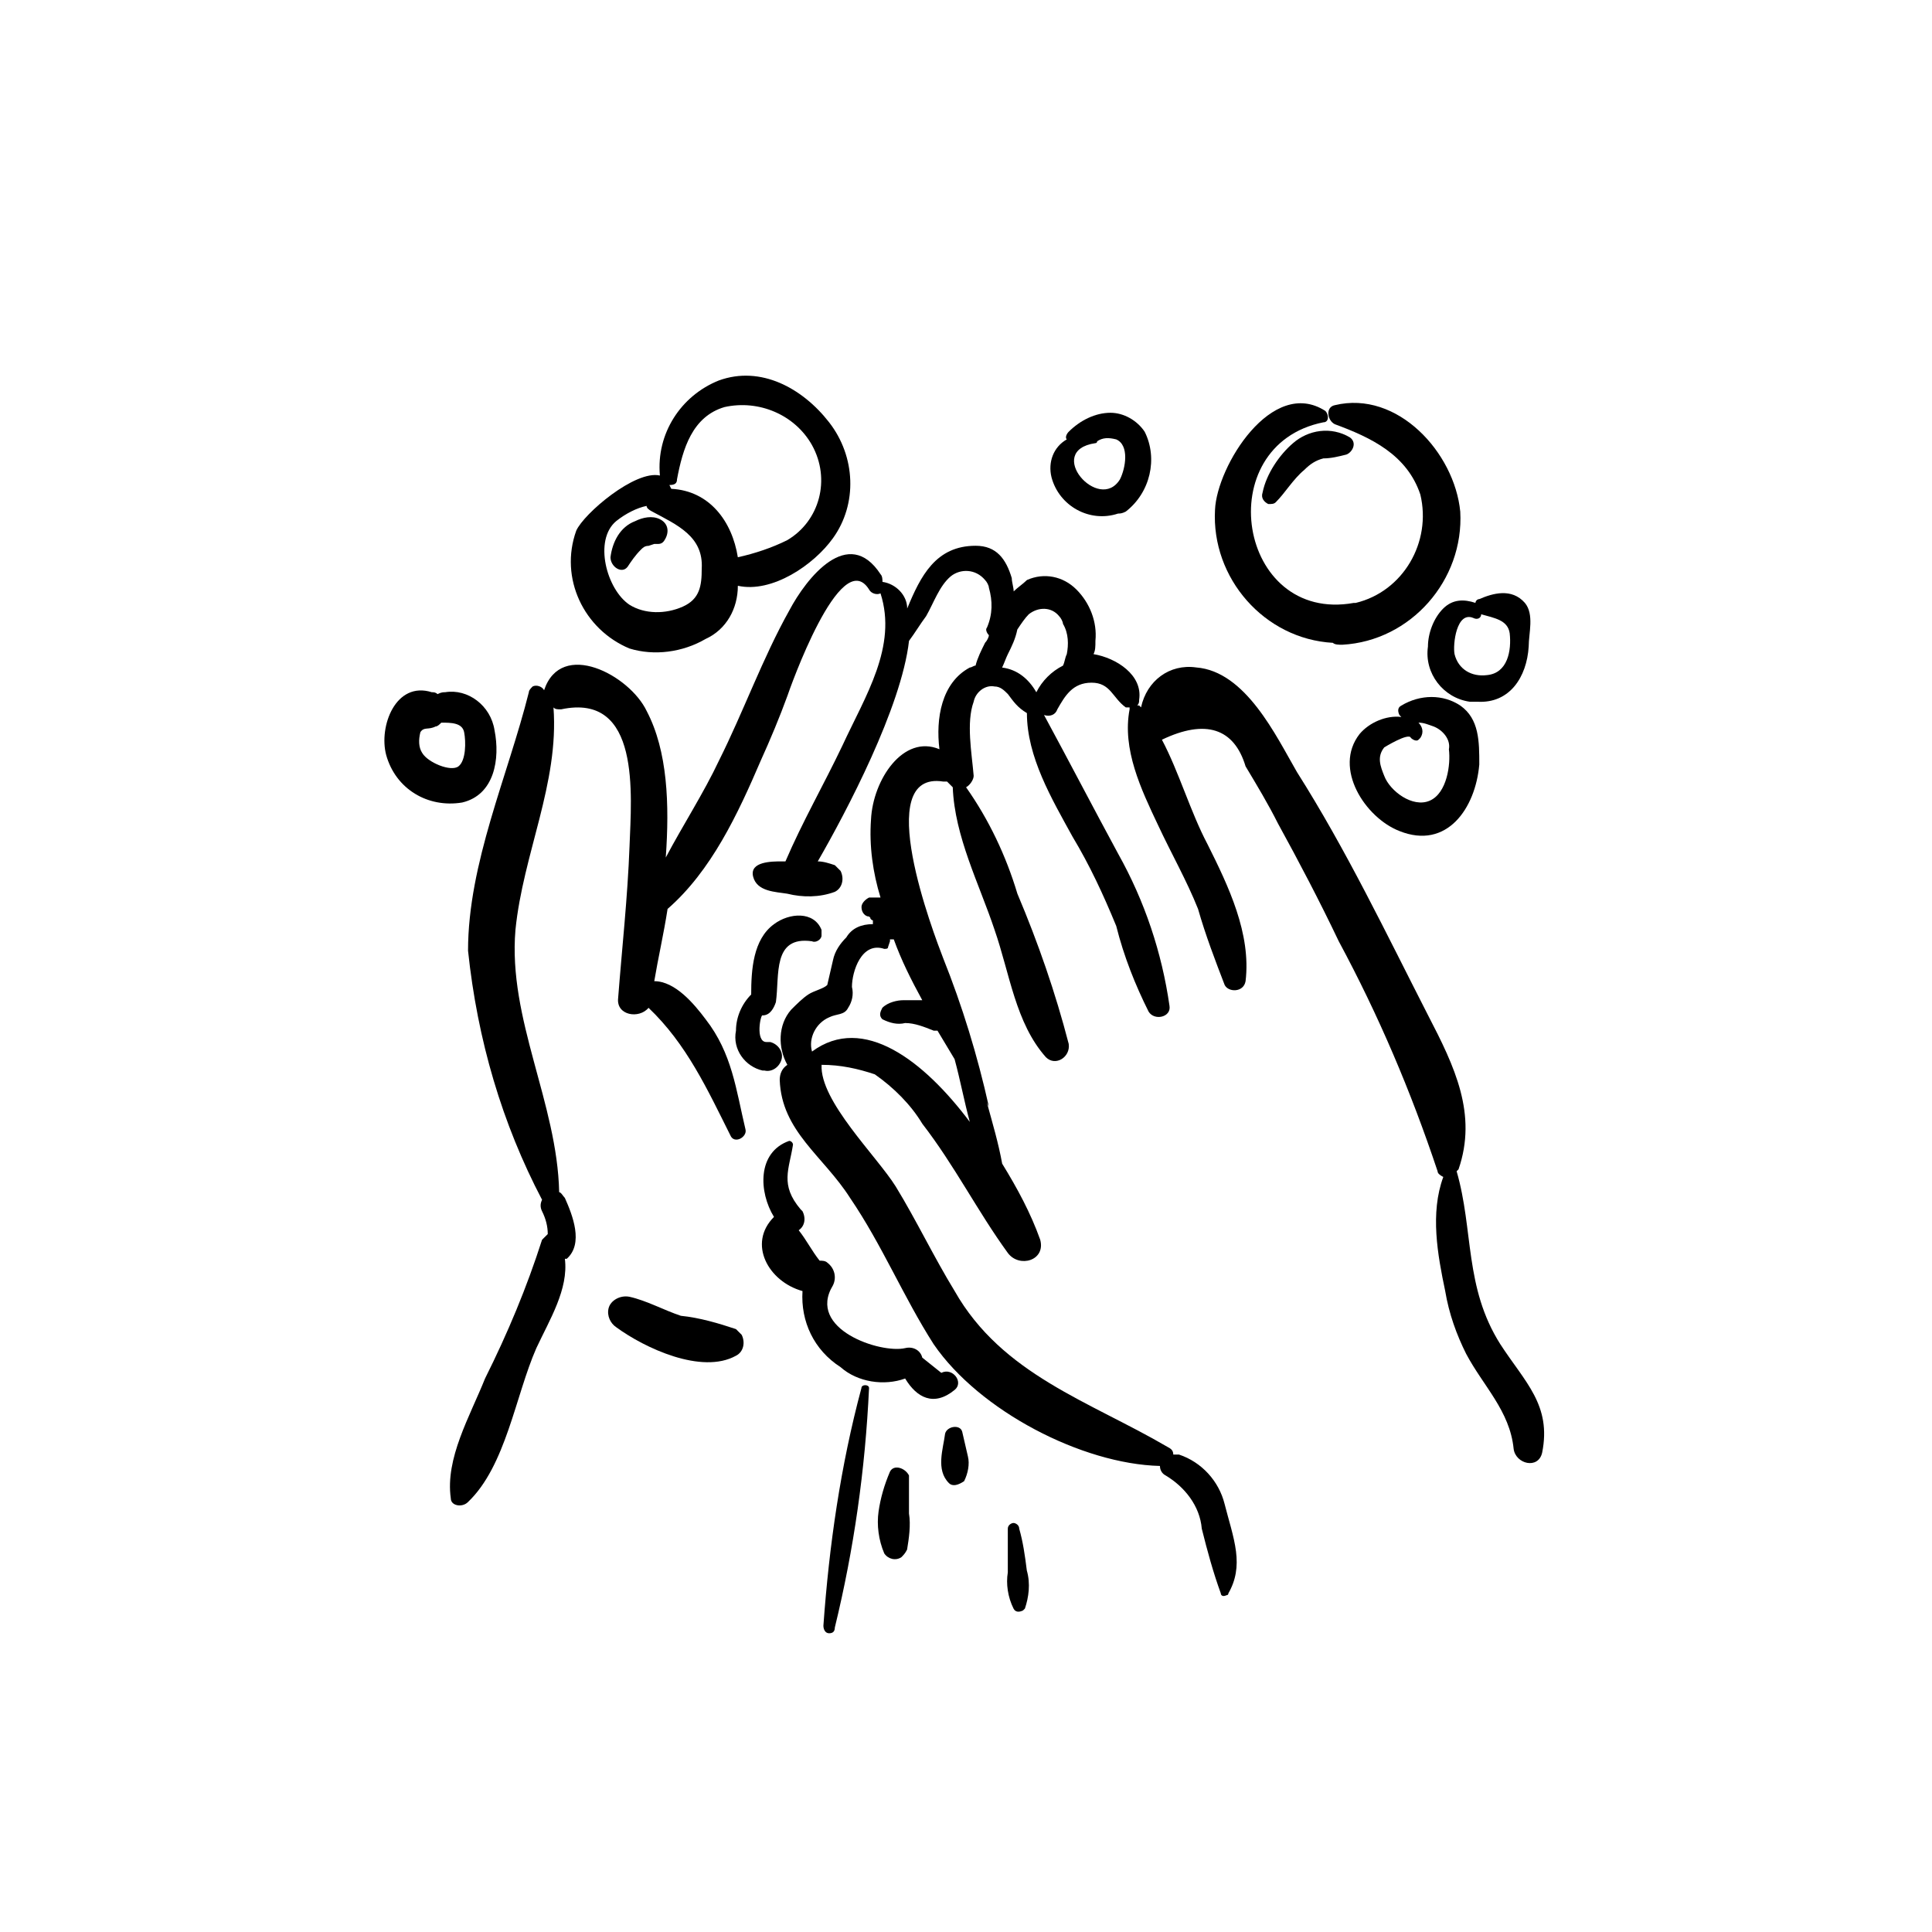 <?xml version="1.0" encoding="UTF-8"?>
<!-- Uploaded to: ICON Repo, www.svgrepo.com, Generator: ICON Repo Mixer Tools -->
<svg fill="#000000" width="800px" height="800px" version="1.1" viewBox="144 144 512 512" xmlns="http://www.w3.org/2000/svg">
 <g>
  <path d="m287.65 461.97c-0.504 1.008-0.504 2.016 0 3.023 1.008 2.016 1.512 4.031 1.512 6.047-0.504 0.504-1.008 1.008-1.512 1.512-4.031 12.594-9.07 24.688-15.113 36.777-4.031 10.078-10.578 21.16-9.07 31.738 0 2.016 3.023 2.519 4.535 1.008 10.078-9.574 12.594-28.215 18.137-40.809 3.527-7.559 8.566-15.617 7.559-23.68h0.504c4.535-4.031 1.512-11.586-0.504-16.121-0.504-0.504-1.008-1.512-1.512-1.512-0.504-23.68-13.602-45.848-11.586-69.527 2.016-20.152 11.586-38.793 10.078-58.945 0.504 0.504 1.008 0.504 2.016 0.504 21.16-4.535 18.641 22.672 18.137 36.273-0.504 13.602-2.016 27.207-3.023 40.305-0.504 4.535 5.543 5.543 8.062 2.519 10.078 9.574 15.617 21.664 21.664 33.754 1.008 2.519 4.535 0.504 4.031-1.512-2.519-10.578-3.527-20.152-10.578-29.223-3.023-4.031-8.062-10.078-13.602-10.078 1.008-6.047 2.519-12.594 3.527-19.145 11.586-10.078 18.641-25.191 24.688-39.297 2.519-5.543 5.039-11.586 7.055-17.129 0.504-1.512 14.105-40.305 21.664-28.215 0.504 1.008 2.016 1.512 3.023 1.008 4.535 14.105-4.031 27.207-10.078 40.305-5.039 10.578-10.578 20.152-15.113 30.73h-1.008c-2.519 0-8.566 0-7.559 4.031 1.008 4.031 6.047 4.031 9.07 4.535 4.031 1.008 8.566 1.008 12.594-0.504 2.016-1.008 2.519-3.527 1.512-5.543-0.504-0.504-1.008-1.008-1.512-1.512-1.512-0.504-3.023-1.008-4.535-1.008 7.559-13.098 22.168-40.809 24.184-58.441 1.512-2.016 3.023-4.535 4.535-6.551 2.016-3.527 3.527-8.062 6.551-10.578 2.519-2.016 6.551-2.016 9.07 1.008 0.504 0.504 1.008 1.512 1.008 2.016 1.008 3.527 1.008 7.055-0.504 10.578-0.504 0.504 0 1.512 0.504 2.016 0 0.504-0.504 1.512-1.008 2.016-1.008 2.016-2.016 4.031-2.519 6.047-0.504 0-1.008 0.504-1.512 0.504-7.559 4.031-9.07 13.602-8.062 21.664-9.574-4.031-17.633 8.062-18.137 18.641-0.504 7.055 0.504 14.105 2.519 20.656h-3.023c-1.008 0.504-2.016 1.512-2.016 2.519 0 1.512 1.008 2.519 2.016 2.519l0.504 0.504c-0.504-0.504 0 0.504 0.504 0.504v0.504 0.504c-3.023 0-5.543 1.008-7.055 3.527-1.512 1.512-3.023 3.527-3.527 6.047-0.504 2.016-1.008 4.535-1.512 6.551-1.008 1.008-3.527 1.512-5.039 2.519-1.512 1.008-3.023 2.519-4.535 4.031-3.527 4.031-3.527 10.078-1.008 14.609-1.512 1.008-2.016 2.519-2.016 4.031 0.504 13.602 11.586 20.152 18.641 31.234 8.566 12.594 14.105 26.199 22.168 38.793 12.09 17.633 39.297 31.738 59.953 32.242 0 1.008 0.504 2.016 1.512 2.519 5.039 3.023 9.07 8.062 9.574 14.105 1.512 6.047 3.023 11.586 5.039 17.129 0 0.504 0.504 1.008 1.512 0.504 0.504 0 0.504-0.504 0.504-0.504 2.016-3.527 2.519-7.055 2.016-11.082-0.504-4.031-2.016-8.566-3.023-12.594-1.512-6.047-6.047-11.082-12.09-13.098h-1.512c0-1.008-0.504-1.512-1.512-2.016-20.656-12.09-43.832-19.145-56.426-41.312-5.543-9.07-10.078-18.641-15.617-27.711-5.039-8.062-20.152-22.672-19.648-32.242 5.039 0 9.574 1.008 14.105 2.519 5.039 3.527 9.574 8.062 12.594 13.098 8.566 11.082 14.609 23.176 22.672 34.258 3.023 4.031 10.078 2.016 8.566-3.527-2.519-7.055-6.047-13.602-10.078-20.152-1.008-5.543-2.519-10.578-4.031-16.121l0.504 1.008c-3.023-13.602-7.055-26.703-12.09-39.297-2.519-6.551-19.145-49.879 0-46.855h1.008c0.504 0.504 1.008 1.008 1.512 1.512 0.504 13.098 7.055 25.695 11.082 37.785 4.031 11.586 5.543 24.688 13.602 33.754 2.519 2.519 6.551 0 6.047-3.527-3.527-13.602-8.062-26.703-13.602-39.801-3.023-10.078-7.559-19.648-13.602-28.215 1.008-0.504 2.016-2.016 2.016-3.023-0.504-6.047-2.016-14.105 0-19.648 0.504-2.519 3.023-4.535 5.543-4.031 1.512 0 2.519 1.008 3.527 2.016 1.512 2.016 2.519 3.527 5.039 5.039 0 11.586 6.551 22.672 12.09 32.746 4.535 7.559 8.062 15.113 11.586 23.68 2.016 8.062 5.039 15.617 8.566 22.672 1.512 2.519 6.047 1.512 5.543-1.512-2.016-14.105-6.551-27.711-13.602-40.305-6.551-12.09-13.098-24.688-19.648-36.777 1.512 0.504 3.023 0 3.527-1.512 2.016-3.527 4.031-7.055 9.07-7.055 5.039 0 5.543 4.031 9.07 6.551h1.008v0.504c-2.016 10.578 3.023 21.16 7.559 30.73 3.527 7.559 7.559 14.609 10.578 22.168 2.016 7.055 4.535 13.602 7.055 20.152 1.008 2.016 5.039 2.016 5.543-1.008 1.512-12.594-4.535-25.191-10.078-36.273-4.535-8.566-7.559-19.145-12.09-27.711 11.586-5.543 19.145-3.023 22.168 7.055 3.023 5.039 6.047 10.078 8.566 15.113 5.543 10.078 11.082 20.656 16.121 31.234 10.578 19.648 19.145 39.801 26.199 60.961 0 0.504 0.504 1.008 1.512 1.512-3.527 9.574-1.512 20.656 0.504 30.23 1.008 6.047 3.023 11.586 5.543 16.625 4.535 8.566 11.586 15.113 12.594 25.191 0.504 4.031 6.551 5.543 7.559 1.008 2.519-12.594-4.535-18.641-11.082-28.719-9.574-15.113-7.055-30.23-11.586-45.848 0 0 0.504-0.504 0.504-0.504 5.039-14.609-1.008-27.207-8.062-40.809-11.082-21.664-21.664-43.832-34.762-64.488-5.543-9.574-13.602-26.703-26.703-27.711-7.055-1.008-13.098 3.527-14.609 10.578l-0.504-0.504h-0.504c0.504-0.504 0.504-1.008 0.504-1.512 1.008-6.551-6.047-11.082-12.09-12.09 0.504-1.008 0.504-2.016 0.504-3.527 0.504-5.039-1.512-10.078-5.039-13.602-3.527-3.527-8.566-4.535-13.098-2.519-1.008 1.008-2.519 2.016-3.527 3.023 0-1.008-0.504-2.519-0.504-3.527-1.512-5.039-4.031-8.566-9.574-8.566-10.578 0-14.609 8.062-18.137 16.625 0-3.527-3.023-6.551-6.551-7.055 0-0.504 0-1.512-0.504-2.016-8.566-13.098-19.648 1.008-24.184 9.574-7.055 12.594-12.09 26.703-18.641 39.801-4.031 8.566-9.574 17.129-14.105 25.695 1.008-14.105 0.504-28.215-5.039-38.793-4.535-9.574-22.672-19.145-27.207-5.543-0.504-1.008-2.016-1.512-3.023-1.008-0.504 0.504-1.008 1.008-1.008 1.512-5.543 22.168-16.121 45.344-16.121 68.52 2.492 23.695 9.043 45.863 19.621 66.016zm100.76-52.902h-5.039c-1.512 0-4.031 0.504-5.543 2.016-0.504 1.008-1.008 2.016 0 3.023 2.016 1.008 4.031 1.512 6.047 1.008 2.519 0 5.039 1.008 7.559 2.016h1.008c1.512 2.519 3.023 5.039 4.535 7.559 1.512 5.543 2.519 11.082 4.031 16.625-12.09-16.121-28.215-28.719-41.816-18.641-1.008-3.527 1.008-7.559 4.535-9.07 2.016-1.008 4.031-0.504 5.039-2.519 1.008-1.512 1.512-3.527 1.008-5.543 0-4.031 2.519-12.09 8.566-10.078 0.504 0 1.008 0 1.008-0.504l0.504-1.512v-0.504h1.008c2.008 5.547 4.527 10.582 7.551 16.125zm28.215-102.27c2.519-2.016 6.047-2.016 8.062 0.504 0.504 0.504 1.008 1.512 1.008 2.016 1.512 2.519 1.512 5.543 1.008 8.062-0.504 1.008-0.504 2.016-1.008 3.023-3.023 1.512-5.543 4.031-7.055 7.055-2.016-3.527-5.039-6.047-9.07-6.551 0.504-1.008 1.008-2.519 1.512-3.527 1.008-2.016 2.016-4.031 2.519-6.551 1.008-1.512 2.016-3.023 3.023-4.031z"/>
  <path d="m324.43 492.7c-4.535-1.512-9.07-4.031-13.602-5.039-2.519-0.504-5.039 1.008-5.543 3.023s0.504 4.031 2.016 5.039c7.559 5.543 22.672 12.594 31.738 7.559 2.016-1.008 2.519-3.527 1.512-5.543-0.504-0.504-1.008-1.008-1.512-1.512-4.531-1.512-9.57-3.023-14.609-3.527z"/>
  <path d="m349.62 409.57c1.008-7.055-1.008-17.633 9.574-16.121 1.008 0.504 2.519-0.504 2.519-1.512v-1.512c-2.016-5.039-8.566-4.535-12.594-1.512-5.543 4.031-6.047 12.09-6.047 18.641-2.519 2.519-4.031 6.047-4.031 9.574-1.008 5.039 2.519 9.574 7.055 10.578h0.504c2.016 0.504 4.031-1.008 4.535-3.023 0.504-2.016-1.008-4.031-3.023-4.535h-1.008c-3.023 0-1.512-7.559-1.008-7.055 2.012 0.004 3.019-2.012 3.523-3.523z"/>
  <path d="m396.98 512.35c2.519-2.016-0.504-6.047-3.527-4.535l-5.039-4.031c-0.504-2.016-2.519-3.023-4.535-2.519-6.551 1.512-26.199-5.039-19.145-16.625 1.008-2.016 0.504-4.535-1.512-6.047-0.504-0.504-1.512-0.504-2.016-0.504-2.016-2.519-3.527-5.543-5.543-8.062 1.512-1.008 2.016-3.023 1.008-5.039l-0.504-0.504c-5.543-6.551-3.023-10.578-2.016-17.129 0-0.504-0.504-1.008-1.008-1.008-8.566 3.023-8.062 13.602-4.031 20.152-7.055 7.055-1.512 17.129 7.559 19.648-0.504 8.062 3.023 15.617 10.078 20.152 4.535 4.031 11.586 5.039 17.129 3.023 3.023 5.043 7.559 7.562 13.102 3.027z"/>
  <path d="m372.29 511.84c-5.543 20.656-8.566 41.816-10.078 62.977 0 1.008 0.504 2.016 1.512 2.016 1.008 0 1.512-0.504 1.512-1.512 5.039-20.656 8.062-41.816 9.07-63.48 0-1.008-2.016-1.008-2.016 0z"/>
  <path d="m399.5 536.53c1.008-2.016 1.512-4.535 1.008-6.551s-1.008-4.535-1.512-6.551c-0.504-2.016-4.031-1.512-4.535 0.504-0.504 4.031-2.519 9.574 1.008 13.098 1.008 1.012 2.519 0.508 4.031-0.5z"/>
  <path d="m379.85 534.01c-1.512 3.527-2.519 7.055-3.023 10.578-0.504 3.527 0 7.559 1.512 11.082 1.008 1.512 3.023 2.016 4.535 1.008 0.504-0.504 1.008-1.008 1.512-2.016 0.504-3.023 1.008-6.551 0.504-9.574v-10.078c-1.012-2.008-4.031-3.016-5.039-1z"/>
  <path d="m266.49 356.67c8.566-2.016 10.078-11.586 8.566-19.145-1.008-6.551-7.055-11.082-13.098-10.078-0.504 0-1.008 0-2.016 0.504-0.504-0.504-1.008-0.504-1.512-0.504-9.574-3.023-14.105 9.07-12.09 16.625 2.516 9.07 11.082 14.109 20.148 12.598zm-11.082-18.641c1.008-1.512 2.016-0.504 4.031-1.512 0.504 0 1.008-0.504 1.512-1.008 2.519 0 5.543 0 6.047 2.519s0.504 7.559-1.512 9.07c-2.016 1.512-8.062-1.008-9.574-3.527-1.008-1.516-1.008-3.527-0.504-5.543z"/>
  <path d="m310.82 315.86c6.551 2.016 14.105 1.008 20.152-2.519 5.543-2.519 8.566-8.062 8.566-14.105 9.07 2.016 20.152-5.543 25.191-12.594 6.551-9.07 6.047-21.664-1.008-30.73-7.055-9.07-18.137-15.113-29.223-11.082-10.078 4.031-16.625 14.105-15.617 25.191-6.551-1.512-20.152 10.078-22.168 14.609-4.535 12.59 2.016 26.191 14.105 31.23zm12.594-44.84c1.512-8.062 4.031-16.625 12.594-19.145 9.07-2.016 18.641 2.016 23.176 10.078 5.039 9.07 2.016 20.152-6.551 25.191-4.031 2.016-8.566 3.527-13.098 4.535-1.512-9.574-7.559-17.633-17.633-18.137l-0.504-1.008c1.512-0.004 2.016-0.508 2.016-1.516zm-16.121 11.082c2.519-2.016 5.543-3.527 8.062-4.031 0 0.504 0.504 1.008 1.512 1.512 6.551 3.527 13.602 6.551 13.098 15.113 0 4.535-0.504 8.062-5.039 10.078-4.535 2.016-10.078 2.016-14.105-0.504-6.047-4.027-9.574-17.129-3.527-22.168z"/>
  <path d="m310.32 294.2c1.008-1.512 2.016-3.023 3.527-4.535 0.504-0.504 1.008-1.008 2.016-1.008l1.512-0.504h1.008c1.008 0 1.512-0.504 2.016-1.512 1.008-2.016 0.504-4.031-1.512-5.039-2.016-1.008-4.535-0.504-6.551 0.504-4.031 1.512-6.047 5.543-6.551 9.574 0 2.519 3.023 4.535 4.535 2.519z"/>
  <path d="m442.32 279.59c6.551-5.039 8.566-14.105 5.039-21.16-2.016-3.023-5.543-5.039-9.07-5.039-4.031 0-8.062 2.016-11.082 5.039-0.504 0.504-1.008 1.512-0.504 2.016-3.527 2.016-5.039 6.047-4.031 10.078 2.016 7.559 10.078 12.09 17.633 9.574 0.504-0.004 1.008-0.004 2.016-0.508zm-2.519-19.148c3.527 1.512 2.519 7.559 1.008 10.578-5.543 9.07-20.152-7.559-6.551-9.574 0.504 0 0.504-0.504 0.504-0.504 1.512-1 3.023-1 5.039-0.5z"/>
  <path d="m499.75 314.86c18.137-1.008 32.242-17.129 31.234-35.266-1.512-15.617-16.625-32.242-33.25-28.215-2.519 0.504-2.016 4.031 0 5.039 9.574 3.527 19.145 8.062 22.672 18.641 3.023 12.594-4.535 25.695-17.129 28.719h-0.504c-30.73 5.543-38.289-41.816-8.062-47.863 1.512 0 1.512-2.016 0.504-3.023-14.105-9.07-28.719 14.609-29.223 26.199-1.008 18.137 13.098 34.258 31.234 35.266 0.508 0.504 1.516 0.504 2.523 0.504z"/>
  <path d="m478.59 274.55c-0.504 1.512 0.504 2.519 1.512 3.023 1.008 0 1.512 0 2.016-0.504 2.519-2.519 4.535-6.047 7.559-8.566 1.512-1.512 3.023-2.519 5.039-3.023 2.016 0 4.031-0.504 6.047-1.008 1.512-0.504 3.023-3.023 1.008-4.535-5.039-3.023-11.082-2.016-15.113 1.512-3.531 3.023-7.059 8.062-8.066 13.102z"/>
  <path d="m526.45 305.28c-2.519 2.519-4.031 6.551-4.031 10.078-1.008 7.055 4.031 13.602 11.082 14.609h2.016c8.566 0.504 13.098-6.551 13.602-14.609 0-3.527 1.512-8.566-1.008-11.586-3.527-4.031-8.566-2.519-12.09-1.008-0.504 0-1.008 0.504-1.008 1.008-3.019-1.012-6.043-1.012-8.562 1.508zm17.637 6.551c0.504 4.535-0.504 10.578-6.047 11.082-4.031 0.504-7.559-1.512-8.566-5.543-0.504-2.519 0.504-11.586 5.039-9.574 1.008 0.504 2.016 0 2.016-1.008 3.527 1.012 7.055 1.516 7.559 5.043z"/>
  <path d="m504.29 338.54c-7.055 9.07 1.512 22.168 10.578 25.695 12.594 5.039 20.152-6.047 21.16-17.633 0.004-6.047 0.004-12.094-5.035-15.621-4.535-3.023-10.578-3.023-15.617 0-1.008 0.504-1.008 1.512-0.504 2.519l0.504 0.504c-4.031-0.504-8.566 1.512-11.086 4.535zm19.652-2.016c2.519 1.008 4.535 3.527 4.031 6.047 0.504 4.031-0.504 11.586-5.039 13.602-4.535 2.016-10.582-2.519-12.094-6.551-1.008-2.519-2.016-5.039 0-7.559 0 0 6.551-4.031 7.055-2.519 0.504 0.504 1.512 1.008 2.016 0.504 0 0 0.504-0.504 0.504-0.504 1.008-1.512 0.504-3.023-0.504-4.031 1.512 0.004 2.519 0.508 4.031 1.012z"/>
  <path d="m411.08 549.12v11.586c-0.504 3.023 0 6.551 1.512 9.574 0.504 1.008 1.512 1.008 2.519 0.504l0.504-0.504c1.008-3.023 1.512-6.551 0.504-10.078-0.504-4.031-1.008-7.559-2.016-11.082 0-1.008-1.008-1.512-1.512-1.512s-1.512 0.504-1.512 1.512z"/>
 </g>
</svg>